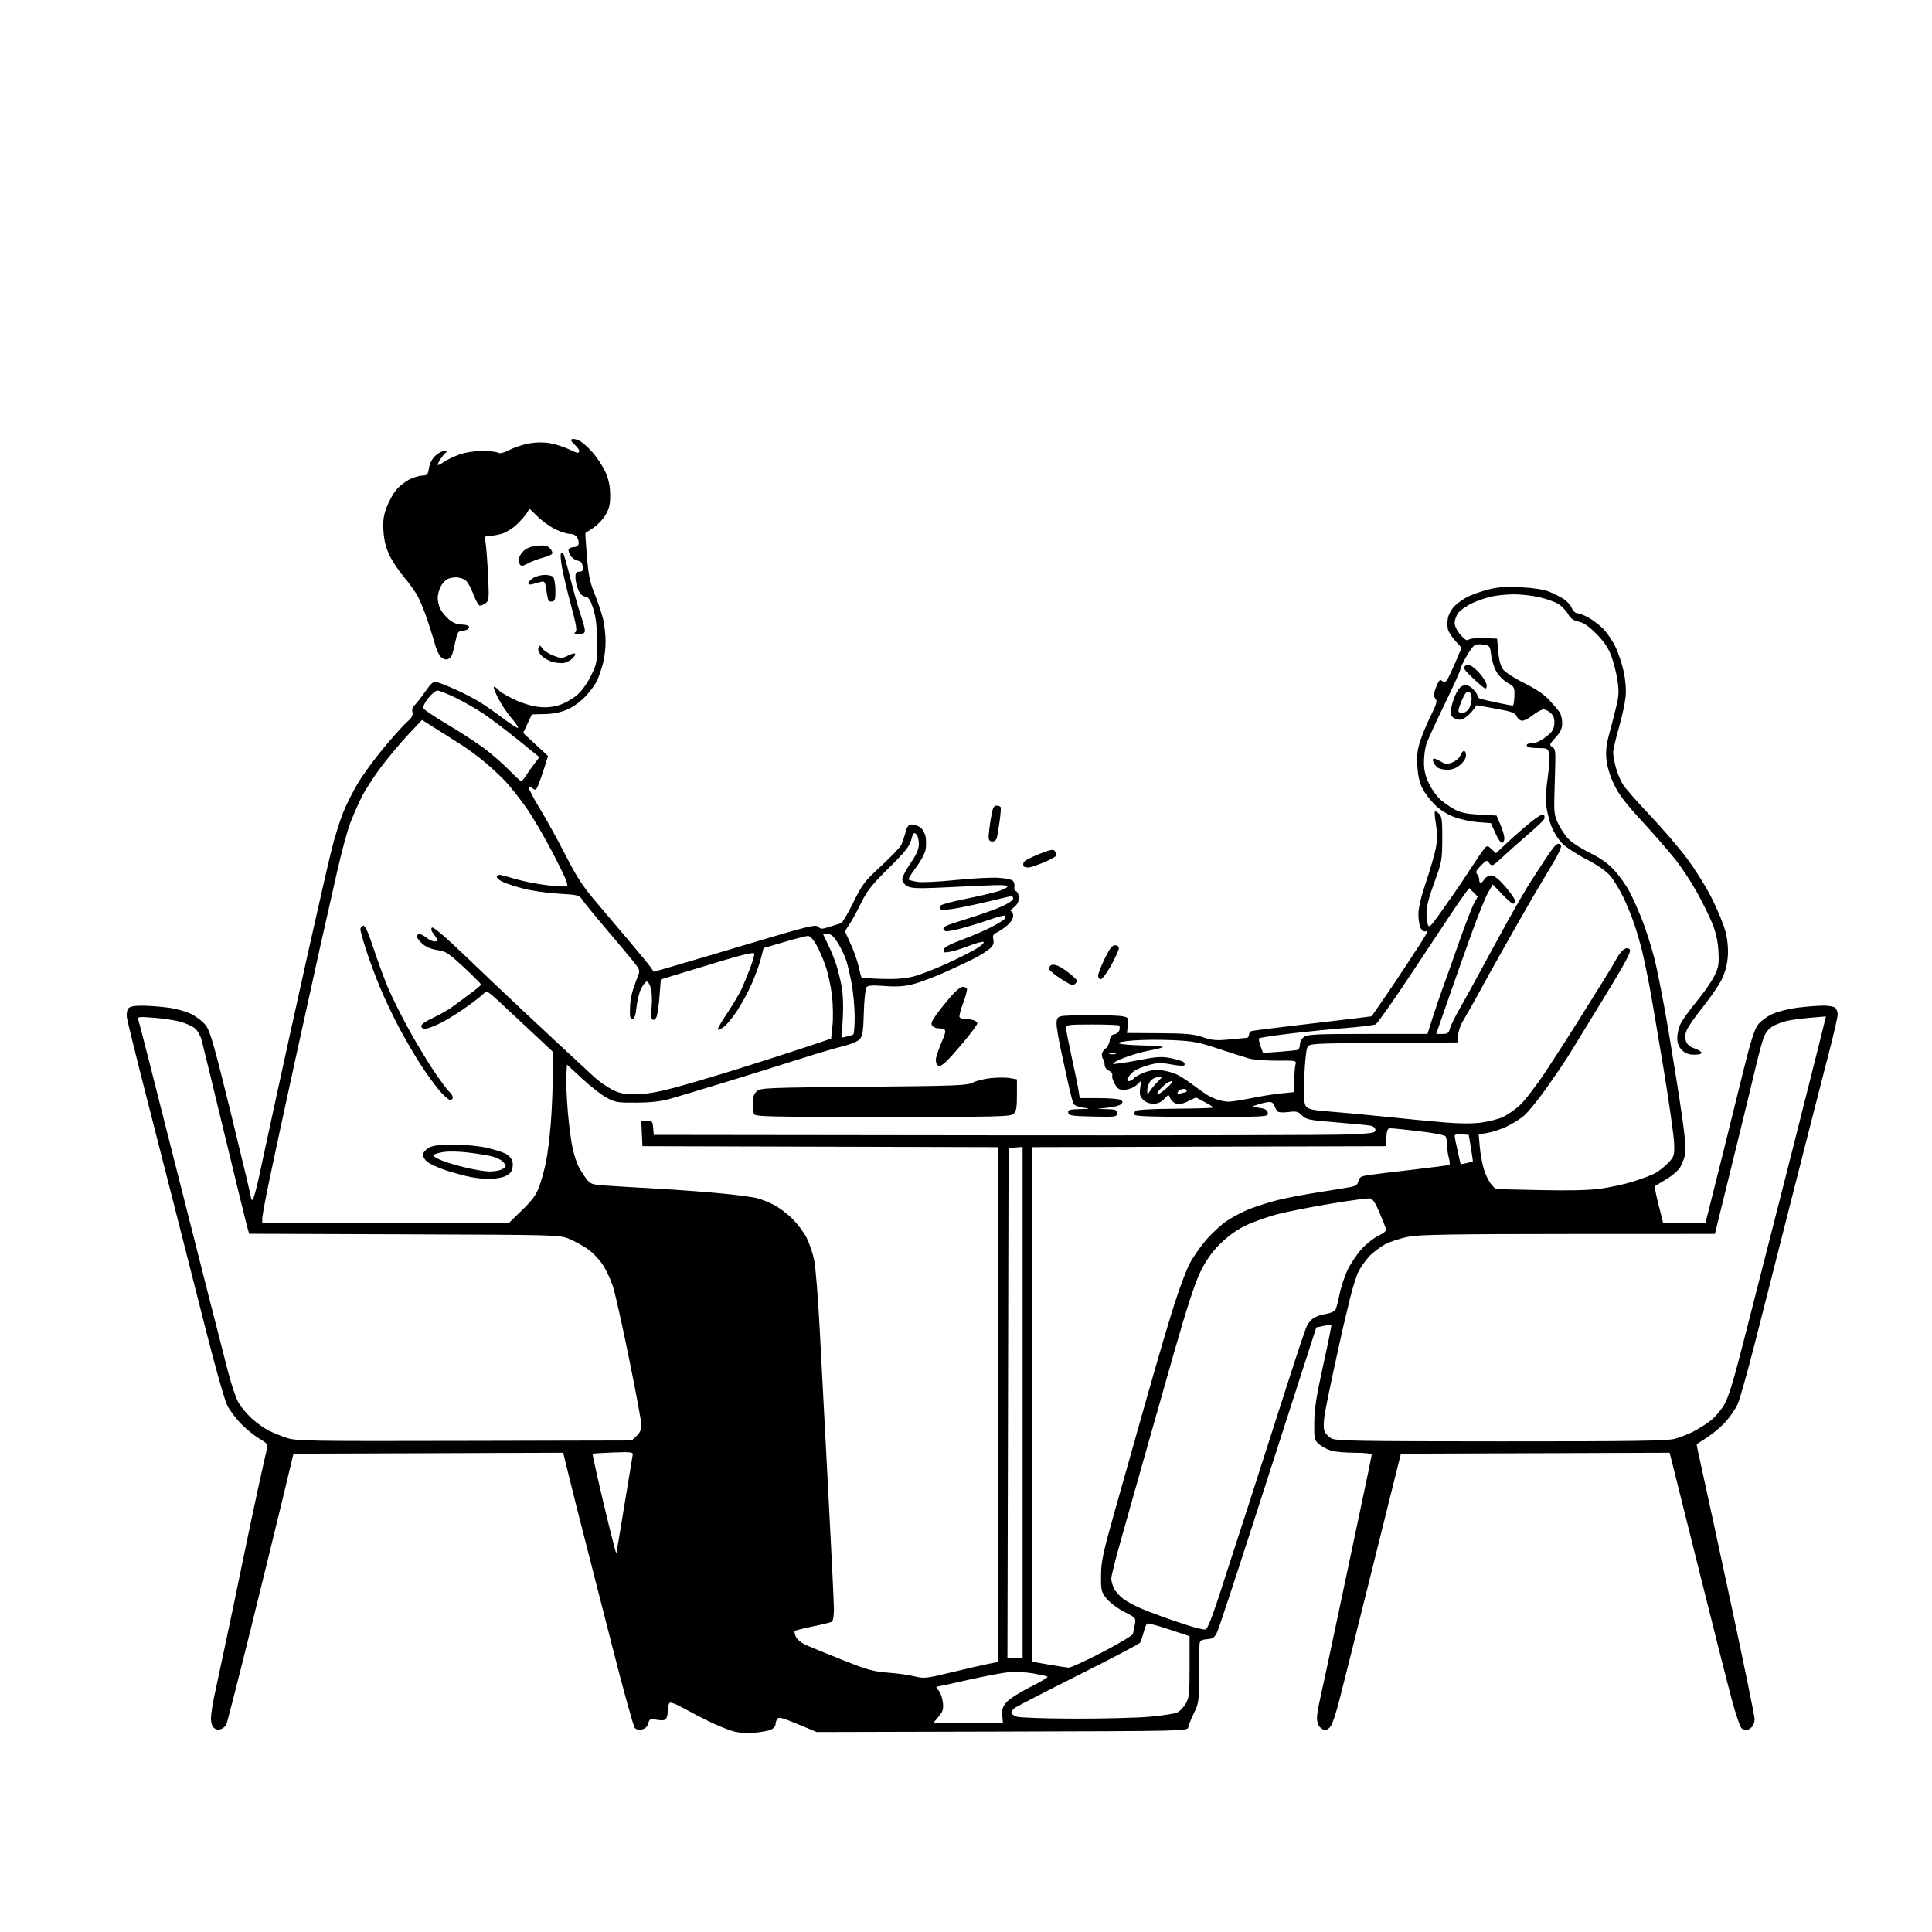 <svg version="1.1" xmlns="http://www.w3.org/2000/svg" xmlns:xlink="http://www.w3.org/1999/xlink" width="1024" height="1024" viewBox="0 0 1024 1024"><path stroke="none" fill="black" fill-rule="evenodd" d="M399.917,918.382C395.757,918.757 391.718,918.463 388.434,917.547C385.648,916.771 379.798,914.373 375.434,912.22C371.07,910.066 364.919,906.855 361.764,905.084C358.609,903.314 355.572,902.147 355.014,902.491C354.456,902.836 353.993,904.554 353.985,906.309C353.976,908.064 353.582,910.111 353.108,910.859C352.489,911.836 351.124,912.028 348.249,911.542C344.55,910.917 344.202,911.058 343.61,913.418C343.201,915.046 342.04,916.203 340.4,916.614C338.779,917.021 337.335,916.75 336.488,915.88C335.749,915.121 330.398,895.825 324.595,873.0C318.793,850.175 312.234,824.525 310.02,816.0C307.806,807.475 304.309,793.635 302.25,785.243L298.505,769.987L227.025,770.243L155.545,770.5L150.266,792.5C147.363,804.6 139.539,836.55 132.88,863.5C126.221,890.45 120.375,913.257 119.888,914.182C119.401,915.108 118.051,916.166 116.89,916.535C115.555,916.959 114.205,916.634 113.225,915.653C112.326,914.754 111.729,912.581 111.808,910.491C111.882,908.506 112.656,903.421 113.527,899.191C114.398,894.961 116.88,883.32 119.043,873.323C121.206,863.326 125.213,844.201 127.948,830.823C130.683,817.445 134.697,798.4 136.868,788.5C139.039,778.6 141.115,769.325 141.481,767.888C142.073,765.57 141.628,764.972 137.525,762.567C134.982,761.078 130.655,757.587 127.909,754.812C125.162,752.036 121.817,747.599 120.475,744.951C119.133,742.303 114.232,725.143 109.583,706.818C104.934,688.493 98.208,662.025 94.635,648.0C91.062,633.975 83.537,604.5 77.912,582.5C72.287,560.5 67.481,541.031 67.231,539.236C66.982,537.441 67.333,535.304 68.011,534.486C68.863,533.46 71.141,533.01 75.372,533.031C78.743,533.048 84.874,533.499 88.997,534.035C93.256,534.587 98.656,536.09 101.497,537.513C104.249,538.891 107.704,541.619 109.176,543.575C111.369,546.49 113.761,554.92 122.442,590.316C128.268,614.067 133.026,634.062 133.017,634.75C133.008,635.438 133.37,636.0 133.821,636.0C134.273,636.0 135.828,630.487 137.277,623.75C138.726,617.013 142.83,598.0 146.398,581.5C149.966,565.0 157.429,531.111 162.984,506.192C168.539,481.272 174.356,455.842 175.913,449.681C177.469,443.519 180.176,434.895 181.93,430.517C183.683,426.138 187.373,418.877 190.13,414.381C192.888,409.885 199.04,401.555 203.802,395.871C208.564,390.186 213.962,384.217 215.797,382.605C218.298,380.409 218.995,379.117 218.577,377.452C218.236,376.093 218.619,374.731 219.562,373.948C220.411,373.244 222.942,370.049 225.187,366.849C228.818,361.672 229.558,361.1 231.885,361.671C233.323,362.024 237.875,363.843 242.0,365.713C246.125,367.583 251.75,370.519 254.5,372.237C257.25,373.955 262.77,377.822 266.766,380.831C270.762,383.84 274.272,386.062 274.565,385.768C274.858,385.475 273.259,383.11 271.01,380.512C268.761,377.914 265.583,373.136 263.946,369.894C262.31,366.652 261.358,364.0 261.831,364.0C262.303,364.0 263.451,364.841 264.381,365.869C265.311,366.896 269.226,369.191 273.08,370.967C277.292,372.909 282.41,374.408 285.906,374.725C289.893,375.087 293.295,374.73 296.721,373.593C299.47,372.68 303.563,370.354 305.817,368.424C308.254,366.338 311.251,362.203 313.208,358.226C316.374,351.792 316.497,351.093 316.424,340.018C316.367,331.448 315.845,326.964 314.387,322.5C312.826,317.724 311.958,316.433 310.128,316.169C308.621,315.952 307.344,314.674 306.415,312.451C305.637,310.588 305.0,307.7 305.0,306.032C305.0,303.634 305.432,303.0 307.066,303.0C308.731,303.0 309.071,302.465 308.816,300.25C308.589,298.271 307.862,297.41 306.225,297.177C304.974,297 303.248,295.782 302.389,294.471C301.53,293.16 301.118,291.618 301.473,291.044C301.828,290.47 303.006,290.0 304.09,290.0C305.175,290.0 306.308,289.36 306.608,288.578C306.908,287.796 306.654,286.221 306.042,285.078C305.338,283.763 303.933,282.996 302.215,282.99C300.722,282.985 297.25,281.913 294.5,280.607C291.75,279.302 287.513,276.294 285.086,273.922L280.671,269.61L279.121,272.055C278.268,273.4 275.87,276.115 273.793,278.089C271.715,280.064 268.272,282.201 266.141,282.839C264.011,283.478 261.024,284 259.503,284.0C256.86,284 256.767,284.165 257.386,287.75C257.742,289.812 258.324,297.528 258.678,304.896C259.27,317.207 259.172,318.401 257.47,319.646C256.451,320.391 255.053,321 254.363,321C253.672,321 252.115,318.278 250.902,314.95C249.688,311.623 247.764,308.248 246.625,307.45C245.487,306.653 243.276,306 241.712,306C240.148,306 238.003,306.463 236.945,307.03C235.886,307.596 234.341,309.374 233.51,310.98C232.68,312.586 232,315.295 232,317C232.0,318.705 232.659,321.373 233.464,322.931C234.269,324.488 236.329,326.94 238.041,328.381C240.049,330.071 242.347,331 244.518,331C246.368,331.0 248.141,331.419 248.457,331.931C248.774,332.443 248.514,333.182 247.88,333.574C247.247,333.966 245.777,334.334 244.614,334.393C242.88,334.481 242.296,335.488 241.366,340.0C240.743,343.025 239.921,346.253 239.539,347.173C239.158,348.093 238.14,349.116 237.278,349.447C236.416,349.778 234.874,349.291 233.851,348.365C232.828,347.44 231.507,344.883 230.915,342.683C230.322,340.484 228.515,334.637 226.899,329.691C225.282,324.744 222.833,318.628 221.457,316.099C220.08,313.569 216.748,308.917 214.054,305.759C211.359,302.602 207.923,297.427 206.419,294.259C204.522,290.265 203.549,286.355 203.244,281.5C202.894,275.954 203.26,273.288 205.004,268.668C206.215,265.46 208.618,261.227 210.344,259.261C212.07,257.295 215.287,254.867 217.491,253.865C219.696,252.863 222.68,252.034 224.122,252.022C226.399,252.003 226.828,251.478 227.378,248.035C227.772,245.573 229.049,243.108 230.746,241.535C232.249,240.141 234.384,239.007 235.49,239.015C236.642,239.024 237.049,239.344 236.442,239.765C235.86,240.169 234.623,241.613 233.692,242.973C232.761,244.332 232,245.826 232.0,246.291C232,246.756 233.359,246.168 235.021,244.985C236.683,243.802 240.496,241.971 243.496,240.917C246.837,239.743 251.575,239.006 255.725,239.015C259.451,239.024 263.146,239.439 263.935,239.939C264.904,240.552 266.969,240.036 270.297,238.35C273.007,236.976 277.812,235.436 280.976,234.926C284.595,234.344 288.63,234.361 291.855,234.973C294.675,235.507 298.871,236.857 301.179,237.972C303.487,239.088 305.741,240 306.188,240C306.635,240 307.0,239.529 307.0,238.952C307.0,238.376 305.856,236.845 304.459,235.549C302.706,233.925 302.318,233.051 303.209,232.734C303.919,232.481 305.686,232.873 307.135,233.604C308.585,234.335 311.684,237.086 314.023,239.716C316.362,242.347 319.407,246.975 320.789,250.0C322.596,253.952 323.329,257.33 323.395,262.0C323.468,267.154 322.986,269.377 321.067,272.736C319.736,275.066 316.814,278.2 314.574,279.699C312.333,281.199 310.404,282.463 310.288,282.509C310.171,282.554 310.522,288.106 311.068,294.845C311.869,304.737 312.66,308.583 315.171,314.799C316.883,319.035 318.887,324.975 319.626,328.0C320.364,331.025 320.97,336.425 320.973,340.0C320.975,343.575 320.369,348.75 319.626,351.5C318.884,354.25 317.566,358.178 316.698,360.229C315.83,362.28 313.051,366.169 310.524,368.871C307.821,371.761 303.78,374.719 300.714,376.052C297.199,377.58 293.281,378.37 288.691,378.477L281.881,378.635L279.578,383.567L277.274,388.5L283.868,394.597L290.461,400.695L288.62,406.597C287.607,409.844 286.153,414.018 285.389,415.872C284.211,418.732 283.768,419.052 282.476,417.98C281.637,417.284 280.665,417.001 280.316,417.351C279.966,417.701 282.62,422.827 286.215,428.743C289.809,434.66 295.952,445.8 299.866,453.5C305.201,463.996 308.924,469.792 314.741,476.659C319.008,481.696 327.232,491.407 333.015,498.239C338.798,505.07 344.198,511.651 345.015,512.862L346.5,515.065L356.5,512.187C362.0,510.603 381.271,504.901 399.324,499.514C428.43,490.828 432.316,489.888 433.64,491.212C434.964,492.535 435.663,492.533 439.816,491.19C442.392,490.358 445.062,489.538 445.75,489.37C446.437,489.201 449.346,484.284 452.214,478.444C457.027,468.643 458.165,467.146 466.997,459.003C472.259,454.151 477.064,449.128 477.673,447.84C478.282,446.553 479.297,443.588 479.93,441.25C480.848,437.859 481.533,437 483.318,437.0C484.548,437.0 486.537,437.688 487.738,438.529C488.938,439.37 490.213,441.62 490.571,443.529C490.93,445.438 490.93,448.558 490.573,450.463C490.216,452.367 487.957,456.527 485.553,459.706C483.149,462.886 481.361,465.775 481.579,466.128C481.797,466.481 483.95,467.065 486.364,467.427C488.778,467.789 497.896,467.342 506.626,466.433C515.357,465.524 525.589,464.998 529.363,465.265C533.625,465.566 536.568,466.271 537.126,467.125C537.621,467.881 537.845,469.258 537.624,470.185C537.402,471.112 537.846,472.111 538.611,472.404C539.375,472.697 540.0,474.269 540.0,475.896C540.0,477.901 539.151,479.523 537.365,480.927C535.916,482.067 535.241,483 535.865,483.0C536.489,483.0 537.0,484.085 537.0,485.411C537.0,486.9 535.767,488.86 533.777,490.534C532.005,492.026 529.511,493.721 528.237,494.302C526.402,495.138 526.039,495.902 526.494,497.972C526.918,499.905 526.472,501.122 524.784,502.636C523.528,503.763 520.393,505.832 517.817,507.235C515.241,508.637 508.041,512.074 501.817,514.873C495.593,517.671 487.575,520.7 484.0,521.604C479.135,522.833 475.335,523.083 468.893,522.598C462.478,522.115 460.022,522.274 459.246,523.225C458.673,523.926 458.046,529.965 457.852,536.645C457.562,546.67 457.182,549.142 455.676,550.806C454.613,551.981 450.86,553.539 446.676,554.544C442.729,555.491 432.075,558.651 423.0,561.565C413.925,564.479 396.6,569.879 384.5,573.565C372.4,577.251 359.35,581.179 355.5,582.294C350.501,583.741 345.355,584.346 337.5,584.41C327.366,584.493 326.106,584.288 321.5,581.804C318.75,580.322 312.9,575.76 308.5,571.667L300.5,564.226L300.178,570.363C300.001,573.738 300.36,582.35 300.976,589.5C301.592,596.65 302.747,605.33 303.543,608.79C304.339,612.249 305.734,616.524 306.643,618.29C307.552,620.055 309.379,622.924 310.702,624.665C312.973,627.653 313.563,627.861 321.304,628.399C325.812,628.712 338.05,629.447 348.5,630.032C358.95,630.617 374.25,631.75 382.5,632.549C390.75,633.348 399.3,634.503 401.5,635.114C403.7,635.726 407.591,637.285 410.147,638.578C412.703,639.871 417.046,643.123 419.799,645.804C422.551,648.485 426.009,653.057 427.481,655.963C428.954,658.87 430.778,664.23 431.535,667.874C432.291,671.518 433.621,688.225 434.489,705.0C435.358,721.775 437.403,760.625 439.034,791.332C440.665,822.04 442.0,849.801 442.0,853.023C442.0,856.246 441.529,859.173 440.954,859.528C440.379,859.884 435.828,861.011 430.842,862.032C425.857,863.054 421.529,864.138 421.226,864.441C420.923,864.744 421.195,866.133 421.831,867.529C422.534,869.071 424.852,870.879 427.743,872.139C430.36,873.28 439.076,876.837 447.114,880.044C459.667,885.051 462.982,885.967 470.614,886.535C475.501,886.898 481.87,887.786 484.767,888.507C489.713,889.739 490.871,889.616 503.767,886.493C511.32,884.664 520.087,882.648 523.25,882.013L529.0,880.858L529.0,744.434L529.0,608.01L434.75,607.755L340.5,607.5L340.204,600.75L339.909,594.0L342.894,594.0C345.622,594.0 345.906,594.323 346.19,597.75L346.5,601.5L522.0,601.715C618.525,601.834 704.587,601.651 713.25,601.309C727.293,600.755 729.0,600.499 729.0,598.952C729.0,597.974 728.019,596.99 726.75,596.696C725.513,596.409 717.306,595.599 708.513,594.896C693.823,593.721 692.331,593.422 690.11,591.2C688.022,589.113 687.066,588.864 683.096,589.377C680.568,589.703 677.998,589.64 677.385,589.235C676.771,588.831 675.954,587.487 675.567,586.25C675.108,584.778 674.11,584.027 672.683,584.077C671.482,584.119 668.7,584.747 666.5,585.472C663.244,586.545 662.965,586.812 665.0,586.909C666.375,586.974 668.513,587.299 669.75,587.63C671.073,587.985 672.0,589.009 672.0,590.117C672.0,591.925 670.612,592.0 637.059,592.0C612.977,592.0 601.909,591.662 601.446,590.913C601.077,590.315 601.237,589.363 601.803,588.797C602.429,588.171 610.674,587.717 622.911,587.635C633.955,587.561 642.993,587.274 642.996,586.998C642.998,586.722 640.948,585.408 638.441,584.078L633.881,581.659L629.691,583.695C626.727,585.134 624.834,585.484 623.226,584.889C621.976,584.426 620.609,583.118 620.189,581.983C619.44,579.957 619.381,579.966 617.038,582.459C615.41,584.192 613.594,585.0 611.326,585.0C609.273,585.0 607.19,584.19 605.884,582.884C604.196,581.196 603.876,579.962 604.302,576.787L604.836,572.806L602.459,575.039C601.118,576.299 598.511,577.397 596.479,577.558C593.363,577.805 592.615,577.415 590.949,574.675C589.889,572.933 589.239,570.823 589.504,569.987C589.794,569.074 589.091,568.076 587.743,567.484C586.417,566.903 585.488,565.601 585.47,564.303C585.453,563.095 585.116,561.783 584.72,561.387C584.324,560.991 584.0,559.867 584.0,558.89C584.0,557.913 584.861,556.511 585.913,555.774C586.965,555.037 587.977,553.099 588.163,551.467C588.406,549.328 589.099,548.415 590.648,548.194C591.829,548.025 593.018,547.039 593.289,546.002C593.561,544.964 593.531,543.865 593.225,543.558C592.918,543.251 586.442,543.0 578.833,543.0C566.286,543.0 565.0,543.164 565.0,544.763C565.0,545.733 566.38,552.821 568.067,560.513C569.753,568.206 571.388,576.188 571.698,578.25L572.263,582.0L582.382,582.015C587.947,582.024 593.171,582.455 593.992,582.974C595.205,583.741 595.244,584.156 594.2,585.2C593.494,585.906 590.348,586.758 587.209,587.094L581.5,587.706L586.75,587.853C591.311,587.981 592.0,588.266 592.0,590.03C592.0,591.978 591.488,592.048 579.262,591.78C568.057,591.534 566.484,591.29 566.189,589.75C565.9,588.245 566.737,587.979 572.177,587.85C578.076,587.71 578.205,587.659 574.102,587.1C571.676,586.769 569.377,585.827 568.976,585.0C568.576,584.175 567.543,580.35 566.68,576.5C565.817,572.65 563.961,564.229 562.556,557.787C561.15,551.344 560.0,544.534 560.0,542.653C560.0,539.952 560.473,539.107 562.25,538.63C563.487,538.299 570.631,538.021 578.125,538.014C585.619,538.006 593.207,538.291 594.988,538.648C598.109,539.272 598.21,539.444 597.768,543.398L597.309,547.5L614.404,547.613C628.608,547.707 632.515,548.063 637.5,549.721C642.56,551.404 644.754,551.594 651.5,550.93C655.9,550.497 660.062,550.11 660.75,550.071C661.438,550.032 662.0,549.311 662.0,548.469C662.0,547.626 662.562,546.74 663.25,546.5C663.938,546.26 674.4,544.919 686.5,543.521C698.6,542.123 712.651,540.458 717.724,539.82L726.948,538.661L731.216,532.581C733.563,529.236 739.656,520.2 744.755,512.5C749.854,504.8 754.7,497.275 755.525,495.777C756.798,493.463 756.808,493.137 755.588,493.604C754.741,493.93 753.659,493.232 752.947,491.901C752.283,490.66 751.761,487.292 751.787,484.416C751.818,481.034 753.259,475.003 755.868,467.343C758.087,460.829 760.406,452.8 761.022,449.5C761.824,445.209 761.845,441.666 761.096,437.059C760.521,433.516 760.274,430.393 760.549,430.118C760.823,429.844 761.824,430.398 762.774,431.349C764.221,432.8 764.488,434.97 764.428,444.79C764.358,455.974 764.167,457.009 760.178,467.833C757.367,475.458 756.023,480.693 756.07,483.833C756.109,486.4 756.464,489.32 756.858,490.321C757.441,491.8 758.609,490.674 763.078,484.321C766.105,480.02 769.844,474.7 771.389,472.5C772.934,470.3 776.684,464.675 779.724,460.0C782.764,455.325 785.945,450.706 786.794,449.734C788.263,448.055 788.449,448.073 790.614,450.107L792.891,452.246L798.695,446.793C801.888,443.794 807.372,438.983 810.883,436.103C814.665,432.999 817.632,431.232 818.166,431.766C818.661,432.261 818.79,433.303 818.454,434.083C818.118,434.862 814.404,438.425 810.202,442.0C806,445.575 799.92,450.969 796.691,453.988C791.09,459.223 790.756,459.387 789.411,457.547C788.05,455.685 787.892,455.73 784.842,458.851C782.447,461.3 781.963,462.363 782.841,463.241C783.479,463.879 784.0,465.21 784.0,466.2C784.0,467.19 784.342,468.0 784.759,468.0C785.177,468.0 786.081,467.1 786.768,466.0C787.455,464.9 789.071,464.0 790.359,464.0C791.97,464 794.305,465.845 797.85,469.921C800.683,473.178 803.0,476.553 803.0,477.421C803.0,478.289 802.54,479.0 801.978,479C801.415,479 798.763,476.701 796.083,473.892L791.211,468.784L788.683,473.142C787.292,475.539 783.16,485.825 779.501,496.0C775.842,506.175 770.23,522.038 767.03,531.25L761.212,548.0L764.497,548.0C767.255,548.0 767.89,547.558 768.446,545.25C768.811,543.737 771.315,538.651 774.011,533.947C776.707,529.243 781.556,520.468 784.787,514.447C788.018,508.426 794.392,496.75 798.952,488.5C803.512,480.25 809.149,470.575 811.479,467.0C813.809,463.425 817.37,457.954 819.393,454.843C821.416,451.732 823.749,448.623 824.578,447.935C825.695,447.008 826.376,446.976 827.211,447.811C828.046,448.646 826.259,452.371 820.3,462.219C815.879,469.523 809.22,480.9 805.502,487.5C801.784,494.1 796.827,502.875 794.486,507.0C792.145,511.125 787.406,519.675 783.953,526.0C780.501,532.325 776.655,539.13 775.406,541.122C774.158,543.115 772.993,546.49 772.818,548.622L772.5,552.5L733.279,552.762C694.546,553.02 694.044,553.049 692.93,555.131C692.31,556.29 691.576,563.372 691.3,570.869C690.898,581.793 691.085,584.877 692.243,586.397C693.432,587.957 695.709,588.446 705.094,589.157C711.367,589.632 725.05,590.916 735.5,592.012C745.95,593.107 759.885,594.437 766.467,594.967C774.238,595.593 780.863,595.587 785.361,594.949C789.171,594.409 794.135,593.136 796.394,592.122C798.652,591.107 802.662,588.355 805.304,586.006C807.985,583.622 814.23,575.497 819.438,567.618C824.57,559.853 832.275,547.875 836.559,541.0C840.844,534.125 846.742,524.675 849.667,520.0C852.592,515.325 855.889,509.828 856.996,507.783C858.102,505.739 859.858,503.611 860.898,503.054C862.265,502.323 863.091,502.404 863.873,503.347C864.695,504.337 861.274,510.657 849.677,529.576C841.274,543.284 833.072,556.669 831.449,559.321C829.827,561.972 824.697,569.553 820.049,576.169C815.4,582.784 809.744,589.715 807.479,591.571C805.214,593.427 800.917,596.043 797.93,597.384C794.944,598.724 790.526,600.137 788.114,600.522L783.729,601.222L784.313,607.861C784.635,611.512 785.611,616.855 786.483,619.734C787.355,622.612 789.092,626.158 790.344,627.613L792.62,630.259L815.804,630.772C831.534,631.121 841.964,630.883 848.244,630.034C853.335,629.345 861.1,627.654 865.5,626.275C869.9,624.897 875.075,622.961 877.0,621.972C878.925,620.984 882.075,618.533 884.0,616.525C887.337,613.044 887.492,612.564 887.337,606.187C887.247,602.509 884.649,584.2 881.565,565.5C878.481,546.8 875.09,527.0 874.029,521.5C872.969,516.0 871.41,508.533 870.566,504.907C869.721,501.282 867.85,494.757 866.408,490.407C864.966,486.058 862.192,479.24 860.244,475.256C858.295,471.271 855.201,466.258 853.366,464.115C851.282,461.68 846.613,458.453 840.918,455.512C835.906,452.923 830.101,449.101 828.017,447.017C825.93,444.93 823.326,440.813 822.216,437.847C821.108,434.887 819.904,429.998 819.54,426.982C819.142,423.692 819.47,417.613 820.36,411.78C821.193,406.323 821.513,400.841 821.092,399.28C820.389,396.682 819.991,396.5 815.017,396.5C811.654,396.5 809.535,396.04 809.263,395.25C808.982,394.432 809.872,394 811.839,394C813.695,394 816.5,392.741 819.172,390.708C822.684,388.036 823.558,386.726 823.807,383.764C824.029,381.127 823.543,379.543 822.057,378.057C820.926,376.926 819.162,376.0 818.138,376C817.113,376 814.576,377.35 812.5,379C810.424,380.65 807.877,382 806.841,382.0C805.805,382 804.49,380.974 803.919,379.721C803.034,377.779 801.383,377.17 792.762,375.605L782.645,373.768L780.823,376.268C779.821,377.644 777.897,379.493 776.547,380.377C774.701,381.587 773.461,381.746 771.546,381.018C769.576,380.269 769.0,379.35 769.0,376.96C769.0,375.261 769.958,371.644 771.129,368.922C772.627,365.439 773.976,363.793 775.684,363.364C777.417,362.929 778.81,363.412 780.555,365.052C781.9,366.315 783.0,367.915 783.0,368.607C783.0,369.299 783.788,370.109 784.75,370.407C785.712,370.705 789.792,371.635 793.815,372.474C797.839,373.313 801.439,374 801.815,373.999C802.192,373.998 802.568,371.752 802.651,369.007C802.796,364.216 802.651,363.932 799.019,361.89C796.938,360.721 794.264,358.034 793.075,355.92C791.887,353.806 790.652,349.859 790.331,347.148C789.771,342.42 789.603,342.197 786.187,341.643C784.093,341.303 782.047,341.546 781.219,342.233C780.444,342.876 778.508,345.674 776.915,348.451C775.322,351.228 774.015,354.093 774.009,354.817C774.004,355.541 770.235,363.866 765.633,373.317C761.032,382.768 756.685,392.298 755.974,394.497C755.264,396.695 754.707,401.094 754.737,404.273C754.776,408.41 755.542,411.588 757.436,415.458C758.89,418.431 761.65,422.241 763.568,423.925C765.486,425.61 768.956,427.971 771.278,429.173C774.373,430.775 777.861,431.478 784.34,431.806L793.18,432.253L795.162,436.877C796.253,439.419 797.225,442.583 797.323,443.908C797.42,445.232 796.947,446.504 796.271,446.734C795.555,446.978 794.04,444.887 792.639,441.719L790.236,436.286L783.368,435.761C779.591,435.472 773.842,434.224 770.593,432.987C766.924,431.591 763.067,429.12 760.412,426.465C758.061,424.114 755.132,420.235 753.903,417.845C752.38,414.884 751.529,411.112 751.229,406.0C750.884,400.103 751.252,397.134 752.953,392.111C754.142,388.597 756.698,382.578 758.633,378.736C761.142,373.753 761.842,371.442 761.075,370.675C760.484,370.084 760.0,369.001 760.0,368.268C760.0,367.535 760.675,365.32 761.5,363.346C762.695,360.486 763.278,359.986 764.367,360.89C765.395,361.743 765.985,361.711 766.743,360.762C767.298,360.068 769.315,355.864 771.226,351.42L774.7,343.34L771.381,339.719C769.556,337.727 767.774,334.948 767.421,333.542C767.069,332.137 767.072,329.432 767.428,327.532C767.784,325.632 769.398,322.756 771.014,321.14C772.63,319.524 775.876,317.273 778.226,316.139C780.577,315.004 785.425,313.327 789.0,312.412C793.886,311.161 798.108,310.875 806.0,311.261C812.688,311.587 818.134,312.426 821.0,313.571C823.475,314.56 826.95,316.298 828.723,317.434C830.496,318.571 832.463,320.738 833.094,322.25C833.726,323.762 834.982,325.0 835.886,325C836.79,325 839.323,325.944 841.515,327.098C843.707,328.252 847.213,330.84 849.306,332.848C851.399,334.857 854.44,339.2 856.063,342.5C857.687,345.8 859.727,351.875 860.597,356.0C861.612,360.815 861.965,365.648 861.582,369.5C861.254,372.8 859.639,380.171 857.993,385.879C856.347,391.588 855.005,397.438 855.012,398.879C855.018,400.321 855.65,403.851 856.415,406.725C857.18,409.598 858.835,413.615 860.093,415.65C861.35,417.685 867.755,425.009 874.326,431.925C880.897,438.841 889.815,449.225 894.144,455.0C898.474,460.775 904.481,470.45 907.493,476.5C910.505,482.55 913.705,490.418 914.603,493.984C915.651,498.148 916.068,502.799 915.769,506.988C915.459,511.318 914.381,515.391 912.559,519.111C911.051,522.192 906.572,528.743 902.607,533.669C898.642,538.596 894.786,544.102 894.039,545.907C893.092,548.193 892.962,549.993 893.611,551.844C894.228,553.602 895.704,554.878 897.977,555.617C899.866,556.231 901.581,557.244 901.789,557.867C902.03,558.589 900.669,559 898.038,559.0C894.988,559 893.268,558.359 891.455,556.545C889.65,554.74 889.0,553.01 889.0,550.006C889.0,547.759 889.875,544.251 890.944,542.21C892.014,540.17 895.855,534.9 899.48,530.5C903.106,526.1 907.229,520.147 908.643,517.271C910.896,512.689 911.163,511.082 910.804,504.271C910.516,498.795 909.56,494.433 907.568,489.5C906.014,485.65 902.295,478.104 899.305,472.732C896.314,467.359 891.117,459.504 887.757,455.274C884.396,451.045 876.502,441.998 870.215,435.17C861.608,425.821 857.949,420.994 855.402,415.627C853.273,411.143 851.804,406.275 851.441,402.5C851.017,398.095 851.409,394.506 852.917,389.0C854.047,384.875 855.727,378.352 856.65,374.505C858.028,368.758 858.141,366.26 857.283,360.505C856.708,356.652 855.212,350.803 853.957,347.507C852.331,343.238 850.041,339.881 845.992,335.832C841.967,331.807 839.253,329.95 836.691,329.47C834.012,328.967 832.557,327.914 831.076,325.405C829.977,323.542 827.615,321.128 825.827,320.041C824.039,318.954 819.545,317.374 815.841,316.532C812.136,315.689 806.179,315 802.602,315C799.025,315 793.714,315.502 790.799,316.115C787.885,316.728 783.149,318.33 780.275,319.676C777.401,321.021 774.138,323.28 773.025,324.696C771.911,326.111 771.0,328.543 771.0,330.1C771.0,331.844 772.199,334.296 774.122,336.486C776.472,339.162 777.563,339.778 778.532,338.973C779.256,338.372 782.814,338.035 786.66,338.202L793.5,338.5L794.083,345.288C794.465,349.735 795.349,353.011 796.646,354.788C797.762,356.317 802.663,359.495 807.879,362.073C814.087,365.141 818.466,368.103 821.182,371.073C823.41,373.508 825.855,376.388 826.616,377.473C827.377,378.557 828,381.144 828.0,383.22C828.0,386.139 827.196,387.884 824.453,390.921C821.21,394.51 821.06,394.934 822.703,395.852C824.203,396.691 824.474,398.069 824.342,404.179C824.255,408.205 824.039,416.0 823.861,421.5C823.588,429.964 823.859,432.199 825.625,436.051C826.772,438.554 829.122,442.208 830.846,444.171C832.663,446.242 837.525,449.489 842.419,451.903C848.46,454.882 852.233,457.568 855.698,461.36C858.36,464.272 861.94,469.32 863.654,472.578C865.369,475.835 868.379,482.558 870.343,487.518C872.308,492.478 875.242,501.703 876.863,508.018C878.485,514.333 881.858,531.65 884.359,546.5C886.86,561.35 890.04,581.375 891.424,591.0C893.169,603.126 893.686,609.611 893.107,612.116C892.647,614.105 891.471,617.086 890.494,618.741C889.517,620.395 886.193,623.244 883.109,625.071C880.024,626.898 877.313,628.529 877.084,628.696C876.854,628.863 877.74,633.275 879.052,638.5L881.437,648.0L892.68,648.0L903.923,648.0L904.941,644.219C905.501,642.139 908.863,628.751 912.412,614.469C915.96,600.186 921.191,579.05 924.036,567.5C927.849,552.018 929.876,545.614 931.747,543.129C933.144,541.275 936.584,538.711 939.393,537.432C942.202,536.152 948.313,534.632 952.974,534.053C957.634,533.474 963.732,533 966.524,533.0C969.316,533.0 972.14,533.54 972.8,534.2C973.46,534.86 974.0,536.426 974.0,537.679C974,538.932 972.173,547.055 969.939,555.729C967.706,564.403 963.687,580.05 961.009,590.5C958.33,600.95 952.028,625.7 947.005,645.5C941.982,665.3 934.503,694.716 930.385,710.869C926.268,727.021 922.02,742.096 920.946,744.369C919.873,746.641 917.201,750.59 915.009,753.145C912.818,755.699 908.432,759.485 905.262,761.557C902.093,763.629 899.404,765.386 899.286,765.46C899.168,765.534 900.436,771.648 902.103,779.047C903.77,786.446 910.728,818.6 917.565,850.5C924.402,882.4 929.997,909.705 929.998,911.179C929.999,912.652 929.293,914.564 928.429,915.429C927.564,916.293 926.327,916.993 925.679,916.985C925.03,916.976 923.884,916.579 923.131,916.102C922.378,915.625 920.02,908.769 917.891,900.867C915.762,892.965 907.914,861.975 900.451,832.0C892.988,802.025 886.44,775.81 885.901,773.743L884.919,769.987L813.71,770.243L742.5,770.5L740.261,779.5C739.03,784.45 732.201,811.9 725.084,840.5C717.968,869.1 710.975,896.986 709.544,902.469C708.114,907.952 706.271,913.464 705.449,914.719C704.626,915.974 703.321,917.0 702.548,917.0C701.775,917.0 700.436,916.293 699.571,915.429C698.707,914.564 698.007,912.427 698.015,910.679C698.023,908.93 698.72,904.575 699.563,901.0C700.407,897.425 705.551,873.35 710.995,847.5C716.439,821.65 722.268,794.072 723.947,786.215C725.626,778.358 727.0,771.496 727.0,770.965C727.0,770.419 723.202,769.998 718.25,769.994C713.438,769.991 707.813,769.52 705.752,768.948C703.69,768.375 700.765,766.84 699.252,765.536C696.6,763.25 696.503,762.826 696.595,753.832C696.668,746.654 697.762,739.669 701.335,723.573C703.889,712.063 705.827,702.494 705.641,702.307C705.454,702.121 703.584,702.325 701.485,702.762L697.668,703.555L690.412,726.027C686.421,738.387 674.968,773.925 664.96,805.0C654.952,836.075 646.029,863.075 645.13,865.0C643.746,867.966 642.925,868.547 639.748,868.81C636.733,869.06 635.959,869.549 635.789,871.31C635.673,872.515 635.561,880.025 635.539,888.0C635.502,901.688 635.349,902.808 632.8,908.0C631.315,911.025 629.959,914.4 629.786,915.5C629.475,917.482 628.603,917.502 531.185,917.755L432.897,918.01L422.857,913.843C414.591,910.412 412.66,909.926 411.924,911.088C411.433,911.865 411.024,913.215 411.015,914.089C411.007,914.964 409.95,916.157 408.667,916.742C407.384,917.327 403.446,918.065 399.917,918.382zM513.188,913.0L531.553,913.0L531.189,909.181C530.904,906.194 531.392,904.688 533.428,902.267C534.899,900.52 540.394,896.994 546.052,894.168C551.563,891.415 555.695,888.929 555.235,888.645C554.774,888.361 551.313,887.591 547.542,886.934C543.771,886.277 537.944,885.996 534.592,886.309C531.24,886.622 521.45,888.481 512.837,890.439C504.224,892.398 496.842,894.0 496.433,894.0C496.024,894.0 496.488,894.882 497.463,895.959C498.439,897.037 499.456,899.87 499.725,902.255C500.137,905.912 499.791,907.095 497.518,909.796L494.822,913.0L513.188,913.0zM569.328,910.921C584.633,910.964 602.633,910.509 609.328,909.91C616.023,909.31 622.602,908.298 623.95,907.66C625.297,907.022 627.322,904.925 628.45,903.0C630.288,899.862 630.5,897.828 630.5,883.349L630.5,867.199L619.645,863.605C613.675,861.629 608.443,860.226 608.018,860.489C607.593,860.751 606.746,862.886 606.135,865.233C605.523,867.58 604.674,870.029 604.248,870.676C603.822,871.324 589.079,879.068 571.486,887.887C553.894,896.705 538.712,904.55 537.75,905.32C536.788,906.09 536.0,907.196 536.0,907.777C536.0,908.358 537.237,909.285 538.75,909.838C540.324,910.412 553.404,910.876 569.328,910.921zM566.398,883.88C567.442,883.946 575.433,880.294 584.156,875.764C592.878,871.234 600.213,866.847 600.454,866.014C600.696,865.181 601.164,862.925 601.496,861.0C602.091,857.542 602.022,857.461 595.799,854.264C592.29,852.461 588.171,849.36 586.5,847.264C583.681,843.727 583.504,842.988 583.565,835.0C583.623,827.54 584.579,823.135 591.384,799.0C595.648,783.875 603.411,756.425 608.635,738.0C613.859,719.575 620.179,698.2 622.679,690.5C625.179,682.8 628.542,673.798 630.151,670.496C631.761,667.194 635.71,661.385 638.926,657.587C642.143,653.789 647.403,648.954 650.615,646.841C653.828,644.729 659.391,641.882 662.978,640.516C666.565,639.15 672.916,637.161 677.091,636.097C681.266,635.034 690.716,633.216 698.091,632.058C705.466,630.901 713.28,629.626 715.456,629.227C718.561,628.656 719.538,627.964 720,626.006C720.496,623.902 721.361,623.399 725.544,622.788C728.27,622.389 738.825,621.105 749.0,619.934C759.175,618.762 767.804,617.617 768.176,617.389C768.548,617.16 768.436,615.52 767.926,613.743C767.417,611.967 766.993,608.935 766.985,607.007C766.976,605.078 766.627,602.961 766.208,602.302C765.771,601.615 759.77,600.443 752.128,599.552C744.803,598.698 737.977,598.0 736.96,598.0C735.462,598.0 735.052,598.905 734.805,602.75L734.5,607.5L640.75,607.755L547.0,608.01L547.0,744.374L547.0,880.739L555.75,882.249C560.562,883.08 565.354,883.814 566.398,883.88zM537.98,879.0L542.0,879.0L542.0,743.44L542.0,607.879L538.284,608.19L534.568,608.5L534.264,743.75L533.961,879.0L537.98,879.0zM638.925,863.685C639.832,863.567 642.259,857.673 645.589,847.5C648.47,838.7 655.768,816.2 661.807,797.5C667.845,778.8 676.955,750.45 682.051,734.5C687.147,718.55 691.929,704.267 692.679,702.759C693.428,701.252 695.045,699.362 696.271,698.56C697.497,697.758 700.429,696.793 702.786,696.417C705.182,696.035 707.432,695.02 707.887,694.116C708.336,693.227 709.279,689.575 709.985,686.0C710.69,682.425 712.557,676.737 714.133,673.359C715.708,669.982 719.033,664.955 721.521,662.188C724.009,659.421 728.074,656.174 730.556,654.973C733.827,653.389 734.924,652.336 734.545,651.142C734.258,650.237 732.697,646.347 731.078,642.498C728.998,637.556 727.548,635.409 726.143,635.19C725.048,635.02 715.906,636.24 705.826,637.901C695.747,639.563 683.0,642.06 677.5,643.451C672.0,644.842 664.172,647.616 660.105,649.616C655.23,652.013 650.623,655.34 646.582,659.381C642.258,663.705 639.225,668.01 636.279,674.005C633.333,679.999 629.113,692.953 621.947,718.0C616.361,737.525 608.95,763.625 605.479,776.0C602.007,788.375 596.879,806.539 594.083,816.364C591.287,826.19 589.0,835.325 589.0,836.664C589.0,838.003 589.675,840.404 590.499,841.998C591.323,843.592 593.461,845.991 595.249,847.328C597.037,848.665 600.75,850.752 603.5,851.966C606.25,853.179 612.325,855.544 617.0,857.219C621.675,858.895 628.2,861.077 631.5,862.068C634.8,863.059 638.141,863.787 638.925,863.685zM326.681,823.348C326.816,822.882 328.753,811.25 330.984,797.5C333.216,783.75 335.188,771.816 335.367,770.98C335.646,769.678 334.179,769.515 325.096,769.84C319.268,770.048 314.33,770.377 314.122,770.571C313.914,770.765 316.599,782.909 320.089,797.559C323.579,812.21 326.545,823.814 326.681,823.348zM246.17,763.704L334.839,763.5L337.42,761.076C339.128,759.471 340.0,757.593 340.0,755.52C340.0,753.798 337.072,738.014 333.493,720.445C329.914,702.875 326.061,685.575 324.929,682.0C323.798,678.425 321.344,673.171 319.476,670.326C317.608,667.48 313.967,663.697 311.384,661.92C308.801,660.143 304.396,657.747 301.594,656.595C296.586,654.535 295.114,654.495 214.279,654.212L132.057,653.923L131.001,650.212C130.419,648.17 125.004,626.025 118.966,601.0C112.929,575.975 107.478,553.57 106.854,551.212C106.219,548.813 104.61,546.052 103.202,544.944C101.817,543.855 98.393,542.323 95.592,541.54C92.792,540.757 86.514,539.808 81.642,539.431C73.279,538.784 72.816,538.85 73.357,540.623C73.672,541.655 76.168,551.275 78.904,562.0C81.639,572.725 88.602,600.175 94.376,623.0C100.151,645.825 107.8,675.975 111.374,690.0C114.948,704.025 119.271,720.894 120.98,727.486C122.689,734.079 125.161,741.305 126.473,743.544C127.785,745.783 130.871,749.47 133.33,751.736C135.789,754.003 139.758,756.866 142.151,758.097C144.543,759.328 148.975,761.14 152.0,762.122C157.132,763.79 163.425,763.895 246.17,763.704zM795.5,763.948C864.982,763.971 883.507,763.707 887.5,762.641C890.25,761.906 894.525,760.28 897.0,759.027C899.475,757.774 903.525,755.27 906.0,753.463C908.475,751.655 911.931,747.774 913.68,744.838C916.095,740.785 918.549,732.882 923.879,712.0C927.739,696.875 933.2,675.5 936.014,664.5C938.828,653.5 945.191,628.525 950.153,609.0C955.115,589.475 961.114,565.677 963.484,556.115L967.793,538.73L959.7,539.405C955.249,539.776 949.573,540.536 947.086,541.093C944.599,541.65 941.118,543 939.35,544.093C937.279,545.373 935.602,547.578 934.636,550.29C933.811,552.605 931.712,560.575 929.97,568.0C928.229,575.425 923.023,596.8 918.402,615.5C913.781,634.2 909.767,650.513 909.481,651.75L908.962,654.0L831.731,654.035C770.814,654.062 752.875,654.36 746.807,655.442C742.575,656.196 736.813,658.065 734.003,659.595C731.192,661.125 727.361,664.071 725.49,666.143C723.618,668.215 721.192,671.664 720.098,673.808C719.004,675.952 717.014,682.159 715.676,687.603C714.337,693.046 712.521,700.65 711.639,704.5C710.758,708.35 708.475,718.738 706.567,727.584C704.659,736.43 702.646,746.468 702.095,749.891C701.482,753.696 701.445,757.041 702,758.501C702.499,759.814 704.166,761.57 705.704,762.404C708.14,763.725 719.69,763.924 795.5,763.948zM204.464,648.0L269.928,648.0L276.853,641.25C282.146,636.09 284.257,633.182 285.815,628.908C286.937,625.832 288.55,619.945 289.401,615.826C290.252,611.706 291.409,602.298 291.972,594.918C292.535,587.538 292.996,576.088 292.998,569.472L293.0,557.445L281.75,546.893C275.562,541.09 267.671,533.726 264.214,530.53C258.754,525.482 257.768,524.922 256.714,526.276C256.046,527.133 251.9,530.396 247.5,533.526C243.1,536.656 237.016,540.472 233.98,542.006C230.945,543.541 227.356,544.955 226.005,545.148C224.411,545.377 223.453,544.974 223.274,544.0C223.093,543.013 225.306,541.42 229.749,539.34C233.462,537.602 238.168,534.902 240.206,533.34C242.244,531.778 246.388,528.7 249.414,526.5C252.44,524.3 254.935,522.199 254.958,521.832C254.981,521.464 250.887,517.351 245.86,512.692C237.693,505.122 236.208,504.153 231.903,503.582C228.898,503.183 225.94,501.979 224.042,500.382C222.369,498.974 221,497.187 221.0,496.411C221.0,495.635 221.562,495.01 222.25,495.022C222.938,495.034 224.625,495.924 226.0,497.0C227.375,498.076 229.287,498.966 230.25,498.978C231.213,498.99 232.0,498.733 232.0,498.408C232.0,498.082 231.087,496.655 229.971,495.236C228.633,493.535 228.279,492.321 228.932,491.668C229.586,491.014 235.929,496.43 247.58,507.589C257.291,516.89 270.036,529.0 275.902,534.5C281.768,540.0 291.952,549.5 298.534,555.61C305.115,561.721 312.525,568.586 315.0,570.867C317.475,573.147 321.726,576.135 324.446,577.507C328.449,579.524 330.834,579.993 336.946,579.962C342.212,579.936 348.287,578.922 357.0,576.616C363.875,574.796 379.175,570.283 391.0,566.587C402.825,562.891 418.8,557.759 426.5,555.183L440.5,550.5L441.242,543.5C441.652,539.639 441.524,532.523 440.958,527.631C440.393,522.754 438.826,515.601 437.476,511.737C436.126,507.873 433.872,502.752 432.468,500.356C430.988,497.83 429.198,496.023 428.208,496.054C427.269,496.083 421.596,497.546 415.601,499.304L404.703,502.5L403.339,507.878C402.589,510.835 400.44,516.799 398.563,521.13C396.686,525.461 393.092,532.102 390.575,535.888C388.058,539.673 384.835,543.533 383.413,544.465C381.99,545.397 380.622,545.955 380.372,545.705C380.122,545.455 382.439,541.484 385.521,536.88C388.602,532.276 392.031,526.482 393.141,524.005C394.25,521.527 396.263,516.594 397.612,513.042C398.962,509.491 399.939,506.05 399.783,505.397C399.591,504.591 393.884,505.897 382.0,509.468C372.375,512.361 361.293,515.715 357.374,516.923L350.249,519.119L349.53,528.301C349.135,533.351 348.382,538.287 347.856,539.269C347.33,540.252 346.416,540.757 345.826,540.392C345.136,539.966 344.973,537.542 345.371,533.614C345.713,530.241 345.516,525.791 344.931,523.688C344.338,521.552 343.35,520.037 342.686,520.242C342.034,520.444 340.714,522.191 339.753,524.125C338.793,526.059 337.716,530.422 337.361,533.82C336.92,538.041 336.285,540.0 335.358,540.0C334.611,540.0 333.956,539.212 333.903,538.25C333.85,537.288 333.888,534.756 333.989,532.625C334.089,530.493 334.766,526.893 335.493,524.625C336.221,522.356 337.392,519.075 338.096,517.333C339.314,514.32 339.186,513.929 335.484,509.333C333.344,506.675 326.807,498.875 320.959,492.0C315.11,485.125 309.57,478.331 308.647,476.902C307.061,474.446 306.38,474.27 296.235,473.682C290.331,473.341 282,472.163 277.723,471.064C273.445,469.966 268.365,468.318 266.433,467.401C264.502,466.485 263.1,465.232 263.318,464.617C263.537,464.003 264.342,463.592 265.108,463.704C265.873,463.816 269.65,464.835 273.5,465.969C277.35,467.102 284.615,468.54 289.645,469.162C294.674,469.785 299.463,470.036 300.285,469.721C301.468,469.267 300.018,465.726 293.364,452.823C288.735,443.845 282.059,432.471 278.529,427.546C274.999,422.621 270.174,416.537 267.806,414.025C265.438,411.514 260.574,406.993 256.999,403.98C253.423,400.966 247.573,396.661 243.999,394.413C240.424,392.165 234.395,388.356 230.6,385.947L223.699,381.569L216.526,389.174C212.58,393.356 206.157,400.991 202.251,406.139C198.346,411.288 193.58,418.65 191.661,422.5C189.741,426.35 186.996,432.619 185.561,436.432C184.127,440.245 181.191,451.045 179.038,460.432C176.884,469.819 172.809,487.85 169.981,500.5C167.154,513.15 160.811,541.95 155.886,564.5C150.961,587.05 145.149,614.05 142.969,624.5C140.789,634.95 139.004,644.513 139.003,645.75L139.0,648.0L204.464,648.0zM258.5,624.883C256.3,624.824 252.25,624.361 249.5,623.854C246.75,623.346 240.9,621.77 236.5,620.351C232.1,618.932 227.44,616.752 226.144,615.507C224.524,613.949 223.988,612.614 224.427,611.229C224.779,610.121 226.514,608.608 228.283,607.867C230.352,607 235.067,606.569 241.5,606.659C247.0,606.737 254.555,607.518 258.29,608.395C262.024,609.272 266.405,610.675 268.025,611.513C269.655,612.356 271.258,614.178 271.612,615.592C271.965,616.997 271.769,619.212 271.176,620.513C270.498,622 268.687,623.271 266.299,623.934C264.21,624.514 260.7,624.941 258.5,624.883zM259.185,620.916C261.212,620.962 264.024,620.561 265.435,620.025C266.846,619.488 268.0,618.621 268.0,618.096C268.0,617.572 267.31,616.453 266.466,615.609C265.623,614.766 263.26,613.605 261.216,613.031C259.172,612.457 253.45,611.496 248.5,610.896C243.044,610.235 237.585,610.139 234.638,610.652C231.964,611.119 229.714,611.89 229.638,612.367C229.562,612.845 231.75,614.125 234.5,615.212C237.25,616.3 243.1,618.009 247.5,619.01C251.9,620.012 257.158,620.869 259.185,620.916zM777.344,616.442C779.08,616.07 780.563,615.706 780.639,615.633C780.716,615.56 780.258,612.35 779.622,608.5L778.465,601.5L774.733,601.19C772.472,601.002 771.0,601.318 771.0,601.992C771.0,602.604 771.717,606.258 772.594,610.112L774.187,617.118L777.344,616.442zM467.778,592.0C407.091,592.0 400.152,591.839 399.607,590.418C399.273,589.548 399.0,586.918 399.0,584.573C399.0,581.51 399.592,579.774 401.104,578.405C403.105,576.594 405.906,576.475 457.854,576.0C506.921,575.551 512.819,575.326 515.621,573.791C517.337,572.851 521.683,571.781 525.278,571.412C528.874,571.044 533.432,571.046 535.408,571.417L539.0,572.091L539.0,580.39C539.0,587.161 538.663,588.995 537.171,590.345C535.508,591.851 529.244,592.0 467.778,592.0zM651.045,583.914C652.445,583.961 657.845,583.132 663.045,582.071C668.245,581.009 675.538,579.849 679.25,579.491L686.0,578.841L686.014,572.67C686.021,569.277 686.294,565.505 686.62,564.289C687.205,562.108 687.071,562.078 676.857,562.154C671.16,562.196 664.559,561.703 662.186,561.059C659.813,560.415 652.477,558.085 645.884,555.88C635.377,552.367 632.391,551.801 621.698,551.297C614.989,550.98 605.478,551.056 600.563,551.466C595.002,551.929 592.182,552.522 593.099,553.035C593.909,553.489 599.632,553.968 605.816,554.101C611.999,554.233 616.708,554.641 616.279,555.007C615.851,555.373 612.627,556.18 609.116,556.8C605.605,557.421 599.585,559.163 595.739,560.672C591.893,562.181 589.315,563.605 590.01,563.837C590.706,564.069 596.593,563.234 603.093,561.982C613.345,560.008 615.674,559.859 620.664,560.861C623.828,561.497 626.855,562.455 627.392,562.992C627.928,563.528 628.053,564.28 627.669,564.664C627.286,565.048 624.166,564.822 620.736,564.163C615.611,563.178 613.553,563.222 609.187,564.408C606.265,565.202 602.794,566.56 601.473,567.426C600.151,568.292 598.589,569.9 598,571C597.164,572.561 597.24,573.0 598.342,573.0C599.119,573.0 600.296,572.349 600.956,571.553C601.617,570.757 604.15,569.344 606.586,568.414C609.615,567.257 612.512,566.905 615.757,567.298C618.366,567.614 622.075,568.652 624.0,569.606C625.925,570.559 629.975,573.219 633.0,575.516C636.025,577.814 639.599,580.274 640.942,580.984C642.284,581.694 644.534,582.625 645.942,583.052C647.349,583.479 649.645,583.867 651.045,583.914zM238.577,583.0C237.795,583.0 235.148,580.638 232.695,577.75C230.242,574.862 225.769,568.662 222.755,563.971C219.74,559.28 214.753,550.722 211.672,544.952C208.59,539.182 204.062,529.669 201.607,523.811C199.153,517.954 195.763,508.845 194.073,503.569C192.383,498.293 191.0,493.355 191.0,492.595C191.0,491.835 191.632,490.971 192.405,490.675C193.449,490.274 194.869,493.32 197.934,502.537C200.202,509.358 203.618,518.665 205.525,523.219C207.431,527.774 212.175,537.35 216.066,544.5C219.956,551.65 226.041,561.824 229.586,567.11C233.132,572.395 236.926,577.528 238.016,578.515C239.107,579.502 240.0,580.915 240.0,581.655C240.0,582.395 239.36,583.0 238.577,583.0zM609.309,578.539C609.964,577.46 611.703,575.323 613.173,573.789L615.846,571.0L613.48,571.0C612.168,571.0 610.42,571.991 609.557,573.223C608.701,574.445 608.026,576.582 608.059,577.973C608.114,580.364 608.182,580.394 609.309,578.539zM613.696,580.0C614.213,580.0 616.406,578.425 618.568,576.501C620.811,574.504 621.856,573.011 621.0,573.023C620.175,573.035 618.581,573.822 617.457,574.772C616.333,575.723 614.815,577.288 614.084,578.25C613.353,579.212 613.178,580.0 613.696,580.0zM625.445,579.659C626.39,579.297 627.577,579.0 628.082,579.0C628.587,579.0 629.0,578.519 629.0,577.93C629.0,577.342 628.023,577.005 626.828,577.18C625.634,577.356 624.448,578.134 624.192,578.909C623.866,579.899 624.239,580.122 625.445,579.659zM498.111,565.0C497.683,565.0 497.033,564.7 496.667,564.333C496.3,563.967 496.012,562.729 496.027,561.583C496.042,560.438 497.338,556.49 498.908,552.811C501.269,547.277 501.509,546.026 500.299,545.561C499.495,545.253 498.028,545.0 497.041,545.0C496.053,545.0 494.74,544.392 494.123,543.649C493.261,542.609 493.734,541.283 496.175,537.899C497.92,535.479 501.38,531.138 503.864,528.25C506.349,525.362 509.169,523.0 510.132,523.0C511.094,523.0 512.141,523.419 512.458,523.932C512.775,524.445 511.904,527.867 510.523,531.536C509.141,535.206 508.26,538.612 508.565,539.104C508.869,539.597 510.104,540.006 511.309,540.014C512.514,540.021 514.513,540.299 515.75,540.63C516.987,540.962 518.0,541.762 518.0,542.409C518.0,543.056 514.821,547.391 510.936,552.043C507.05,556.694 502.75,561.513 501.38,562.75C500.01,563.987 498.539,565.0 498.111,565.0zM589.5,558.805C591.15,558.825 591.946,558.618 591.269,558.344C590.592,558.07 589.242,558.053 588.269,558.307C587.296,558.561 587.85,558.785 589.5,558.805zM677.963,557.456C682.659,557.118 687.062,556.667 687.75,556.452C688.438,556.238 689.0,554.949 689.0,553.588C689.0,552.164 689.944,550.452 691.223,549.557C693.12,548.228 698.06,548.0 725.016,548.0L756.588,548.0L759.372,539.25C760.903,534.438 763.238,527.575 764.56,524.0C765.882,520.425 769.724,509.625 773.099,500.0C776.474,490.375 780.135,480.866 781.235,478.868L783.236,475.236L780.978,472.978L778.72,470.72L776.863,473.11C775.842,474.424 772.599,479.1 769.656,483.5C766.713,487.9 756.77,502.869 747.561,516.764C738.351,530.659 730.07,542.417 729.158,542.893C728.246,543.368 720.75,544.291 712.5,544.943C704.25,545.595 690.84,546.947 682.7,547.948C674.56,548.948 667.656,550.01 667.358,550.308C667.06,550.606 667.404,552.475 668.122,554.46L669.427,558.07L677.963,557.456zM448.806,549.367C450.288,549.013 451.837,548.534 452.25,548.303C452.663,548.071 452.999,543.971 452.999,539.191C452.998,534.411 452.327,526.691 451.508,522.035C450.688,517.379 449.324,511.482 448.477,508.93C447.629,506.378 445.61,502.2 443.99,499.645C441.802,496.196 440.417,495.0 438.608,495.0L436.172,495.0L438.939,500.75C440.461,503.913 442.423,508.75 443.3,511.5C444.177,514.25 445.434,519.349 446.093,522.831C446.837,526.758 447.068,533.121 446.702,539.586L446.112,550.01L448.806,549.367zM570.0,521.292C568.686,522.556 567.724,522.241 562.25,518.759C558.812,516.573 556.0,514.143 556.0,513.361C556.0,512.578 556.634,511.694 557.41,511.396C558.185,511.099 560.098,511.53 561.66,512.355C563.222,513.18 566.075,515.203 568.0,516.852C571.093,519.5 571.325,520.017 570.0,521.292zM467.333,518.828C474.678,519.058 479.743,518.671 484.169,517.541C487.651,516.653 495.675,513.549 502.0,510.645C508.325,507.74 515.523,504.082 517.996,502.514C520.487,500.935 521.923,499.474 521.215,499.238C520.512,499.004 517.139,499.92 513.719,501.273C510.298,502.627 505.774,504.047 503.665,504.429C500.318,505.034 499.874,504.894 500.175,503.328C500.415,502.081 503.417,500.46 510.01,498.017C515.23,496.083 522.28,493.048 525.677,491.272C529.075,489.497 532.157,487.555 532.527,486.956C532.897,486.357 532.952,485.618 532.648,485.315C532.344,485.011 528.812,485.922 524.798,487.339C520.784,488.757 514.009,490.86 509.742,492.013C505.476,493.165 501.538,493.833 500.992,493.495C500.447,493.158 500.0,492.513 500.0,492.062C500.0,491.611 501.238,490.779 502.75,490.213C504.262,489.647 509.95,487.789 515.388,486.086C520.827,484.382 527.915,481.804 531.138,480.357C534.362,478.911 537.0,477.113 537.0,476.363C537.0,475.614 536.612,475.0 536.137,475.0C535.663,475.0 531.5,475.943 526.887,477.096C522.274,478.248 514.225,480.024 509.0,481.041C503.028,482.204 499.147,482.54 498.55,481.946C497.95,481.349 498.004,480.596 498.697,479.903C499.3,479.3 504.903,477.79 511.147,476.548C517.391,475.306 525.087,473.537 528.25,472.617C531.413,471.697 534.0,470.452 534.0,469.851C534.0,469.085 530.191,468.948 521.25,469.392C514.237,469.74 502.875,470.265 496.0,470.559C486.702,470.956 482.86,470.755 481.0,469.772C479.625,469.045 478.367,467.531 478.204,466.408C478.037,465.251 479.878,461.489 482.454,457.727C485.947,452.626 487.0,450.18 487.0,447.167C487.0,444.971 486.365,442.718 485.558,442.049C484.359,441.053 483.922,441.575 482.958,445.155C482.023,448.627 479.71,451.523 470.969,460.163C462.089,468.94 459.494,472.209 456.56,478.308C454.592,482.4 451.861,487.4 450.491,489.418C449.121,491.437 448.0,493.342 448.0,493.651C448.0,493.961 449.297,496.978 450.883,500.357C452.468,503.736 454.327,508.975 455.014,512.0C455.702,515.025 456.391,517.725 456.546,518.0C456.701,518.275 461.555,518.648 467.333,518.828zM583.43,519.0C582.643,519.0 582.0,518.174 582.0,517.165C582.0,516.156 583.569,512.106 585.487,508.165C588.095,502.806 589.482,501.0 590.987,501.0C592.179,501.0 593.0,501.663 593.0,502.627C593.0,503.522 591.168,507.572 588.93,511.627C586.691,515.682 584.216,519.0 583.43,519.0zM545.966,459.657C544.424,459.965 542.936,459.705 542.535,459.057C542.146,458.427 542.311,457.33 542.901,456.619C543.491,455.908 547.179,454.069 551.097,452.532C556.956,450.233 558.375,449.982 559.094,451.119C559.576,451.878 559.976,452.862 559.985,453.305C559.993,453.748 557.455,455.236 554.345,456.611C551.234,457.987 547.464,459.357 545.966,459.657zM525.981,446.0C524.523,446.0 524.0,445.325 524.0,443.443C524.0,442.036 524.516,437.761 525.147,433.943C526.069,428.358 526.644,427.0 528.088,427.0C529.074,427.0 530.083,427.337 530.33,427.75C530.576,428.163 530.363,431.425 529.856,435.0C529.35,438.575 528.717,442.512 528.449,443.75C528.143,445.162 527.224,446.0 525.981,446.0zM276.205,414.0C276.617,414.0 277.73,412.762 278.679,411.25C279.627,409.738 281.644,406.884 283.159,404.91L285.915,401.32L274.597,392.164C268.372,387.129 260.178,380.92 256.389,378.367C252.6,375.814 245.924,371.987 241.553,369.862C237.182,367.738 232.832,366.0 231.887,366.0C230.942,366.0 228.735,367.809 226.985,370.02C225.234,372.23 224.024,374.62 224.297,375.331C224.569,376.041 230.352,379.922 237.146,383.954C243.941,387.987 252.797,393.763 256.826,396.789C260.855,399.815 266.696,404.926 269.805,408.146C272.913,411.366 275.794,414.0 276.205,414.0zM767.114,408.0C765.062,408.0 762.684,407.438 761.831,406.75C760.978,406.062 760.006,404.712 759.671,403.75C759.337,402.788 759.462,402.0 759.95,402.0C760.439,402.0 762.157,402.757 763.77,403.683C766.322,405.147 767.123,405.192 769.935,404.027C771.713,403.29 773.569,401.633 774.059,400.344C774.549,399.055 775.412,398.0 775.975,398.0C776.539,398.0 777.0,399.085 777.0,400.411C777.0,401.876 775.792,403.838 773.923,405.411C771.816,407.184 769.671,408.0 767.114,408.0zM774.943,378.0C776.012,378.0 777.587,377 778.443,375.777C779.299,374.555 780.0,372.128 780.0,370.384C780.0,368.516 779.396,366.982 778.528,366.649C777.5,366.255 776.444,367.468 775.028,370.669C773.913,373.191 773.0,375.872 773.0,376.627C773.0,377.382 773.874,378.0 774.943,378.0zM787.25,364.964C786.837,364.943 783.933,362.507 780.795,359.549C775.999,355.027 775.321,353.979 776.54,352.967C777.685,352.017 778.503,352.1 780.428,353.361C781.77,354.24 784.022,356.473 785.433,358.324C786.845,360.175 788.0,362.434 788.0,363.344C788.0,364.255 787.663,364.984 787.25,364.964zM299.0,351.353C297.625,351.617 294.859,351.386 292.854,350.841C290.849,350.296 288.204,348.782 286.978,347.476C285.56,345.967 284.988,344.474 285.408,343.378C286.009,341.813 286.204,341.847 287.533,343.744C288.338,344.893 290.967,346.586 293.376,347.506C297.461,349.066 297.971,349.066 300.97,347.515C302.739,346.601 304.457,346.123 304.787,346.454C305.118,346.785 304.514,347.915 303.444,348.965C302.375,350.015 300.375,351.09 299.0,351.353zM306.75,335.985C304.517,335.974 303.93,335.697 304.874,335.099C306.004,334.383 305.611,331.861 302.657,320.865C300.682,313.514 298.524,304.465 297.861,300.755C297.198,297.046 296.959,293.708 297.328,293.339C297.698,292.969 298.235,292.902 298.523,293.189C298.81,293.477 300.579,299.739 302.454,307.106C304.328,314.473 306.793,323.158 307.931,326.407C309.069,329.655 310.0,333.143 310.0,334.157C310.0,335.573 309.247,335.996 306.75,335.985zM292.843,318.774C291.932,318.959 290.977,318.748 290.721,318.305C290.464,317.862 289.939,315.322 289.553,312.66C288.922,308.313 288.629,307.88 286.675,308.403C285.479,308.723 283.488,309.265 282.25,309.609C280.908,309.981 280.0,309.792 280.0,309.14C280.0,308.538 281.113,307.317 282.474,306.425C283.835,305.533 286.536,304.759 288.476,304.704C290.416,304.649 292.511,305.111 293.131,305.731C293.751,306.351 294.313,309.464 294.379,312.648C294.476,317.297 294.174,318.504 292.843,318.774zM276.716,300.0C276.506,300.0 276.033,299.7 275.667,299.333C275.3,298.967 275.0,297.695 275.0,296.508C275.0,295.32 276.11,293.306 277.467,292.031C279.111,290.487 281.554,289.557 284.786,289.247C288.493,288.89 290.045,289.188 291.363,290.506C292.313,291.455 292.926,292.721 292.727,293.318C292.528,293.915 290.371,294.915 287.933,295.54C285.495,296.165 282.06,297.424 280.3,298.338C278.539,299.252 276.927,300.0 276.716,300.0z"/></svg>